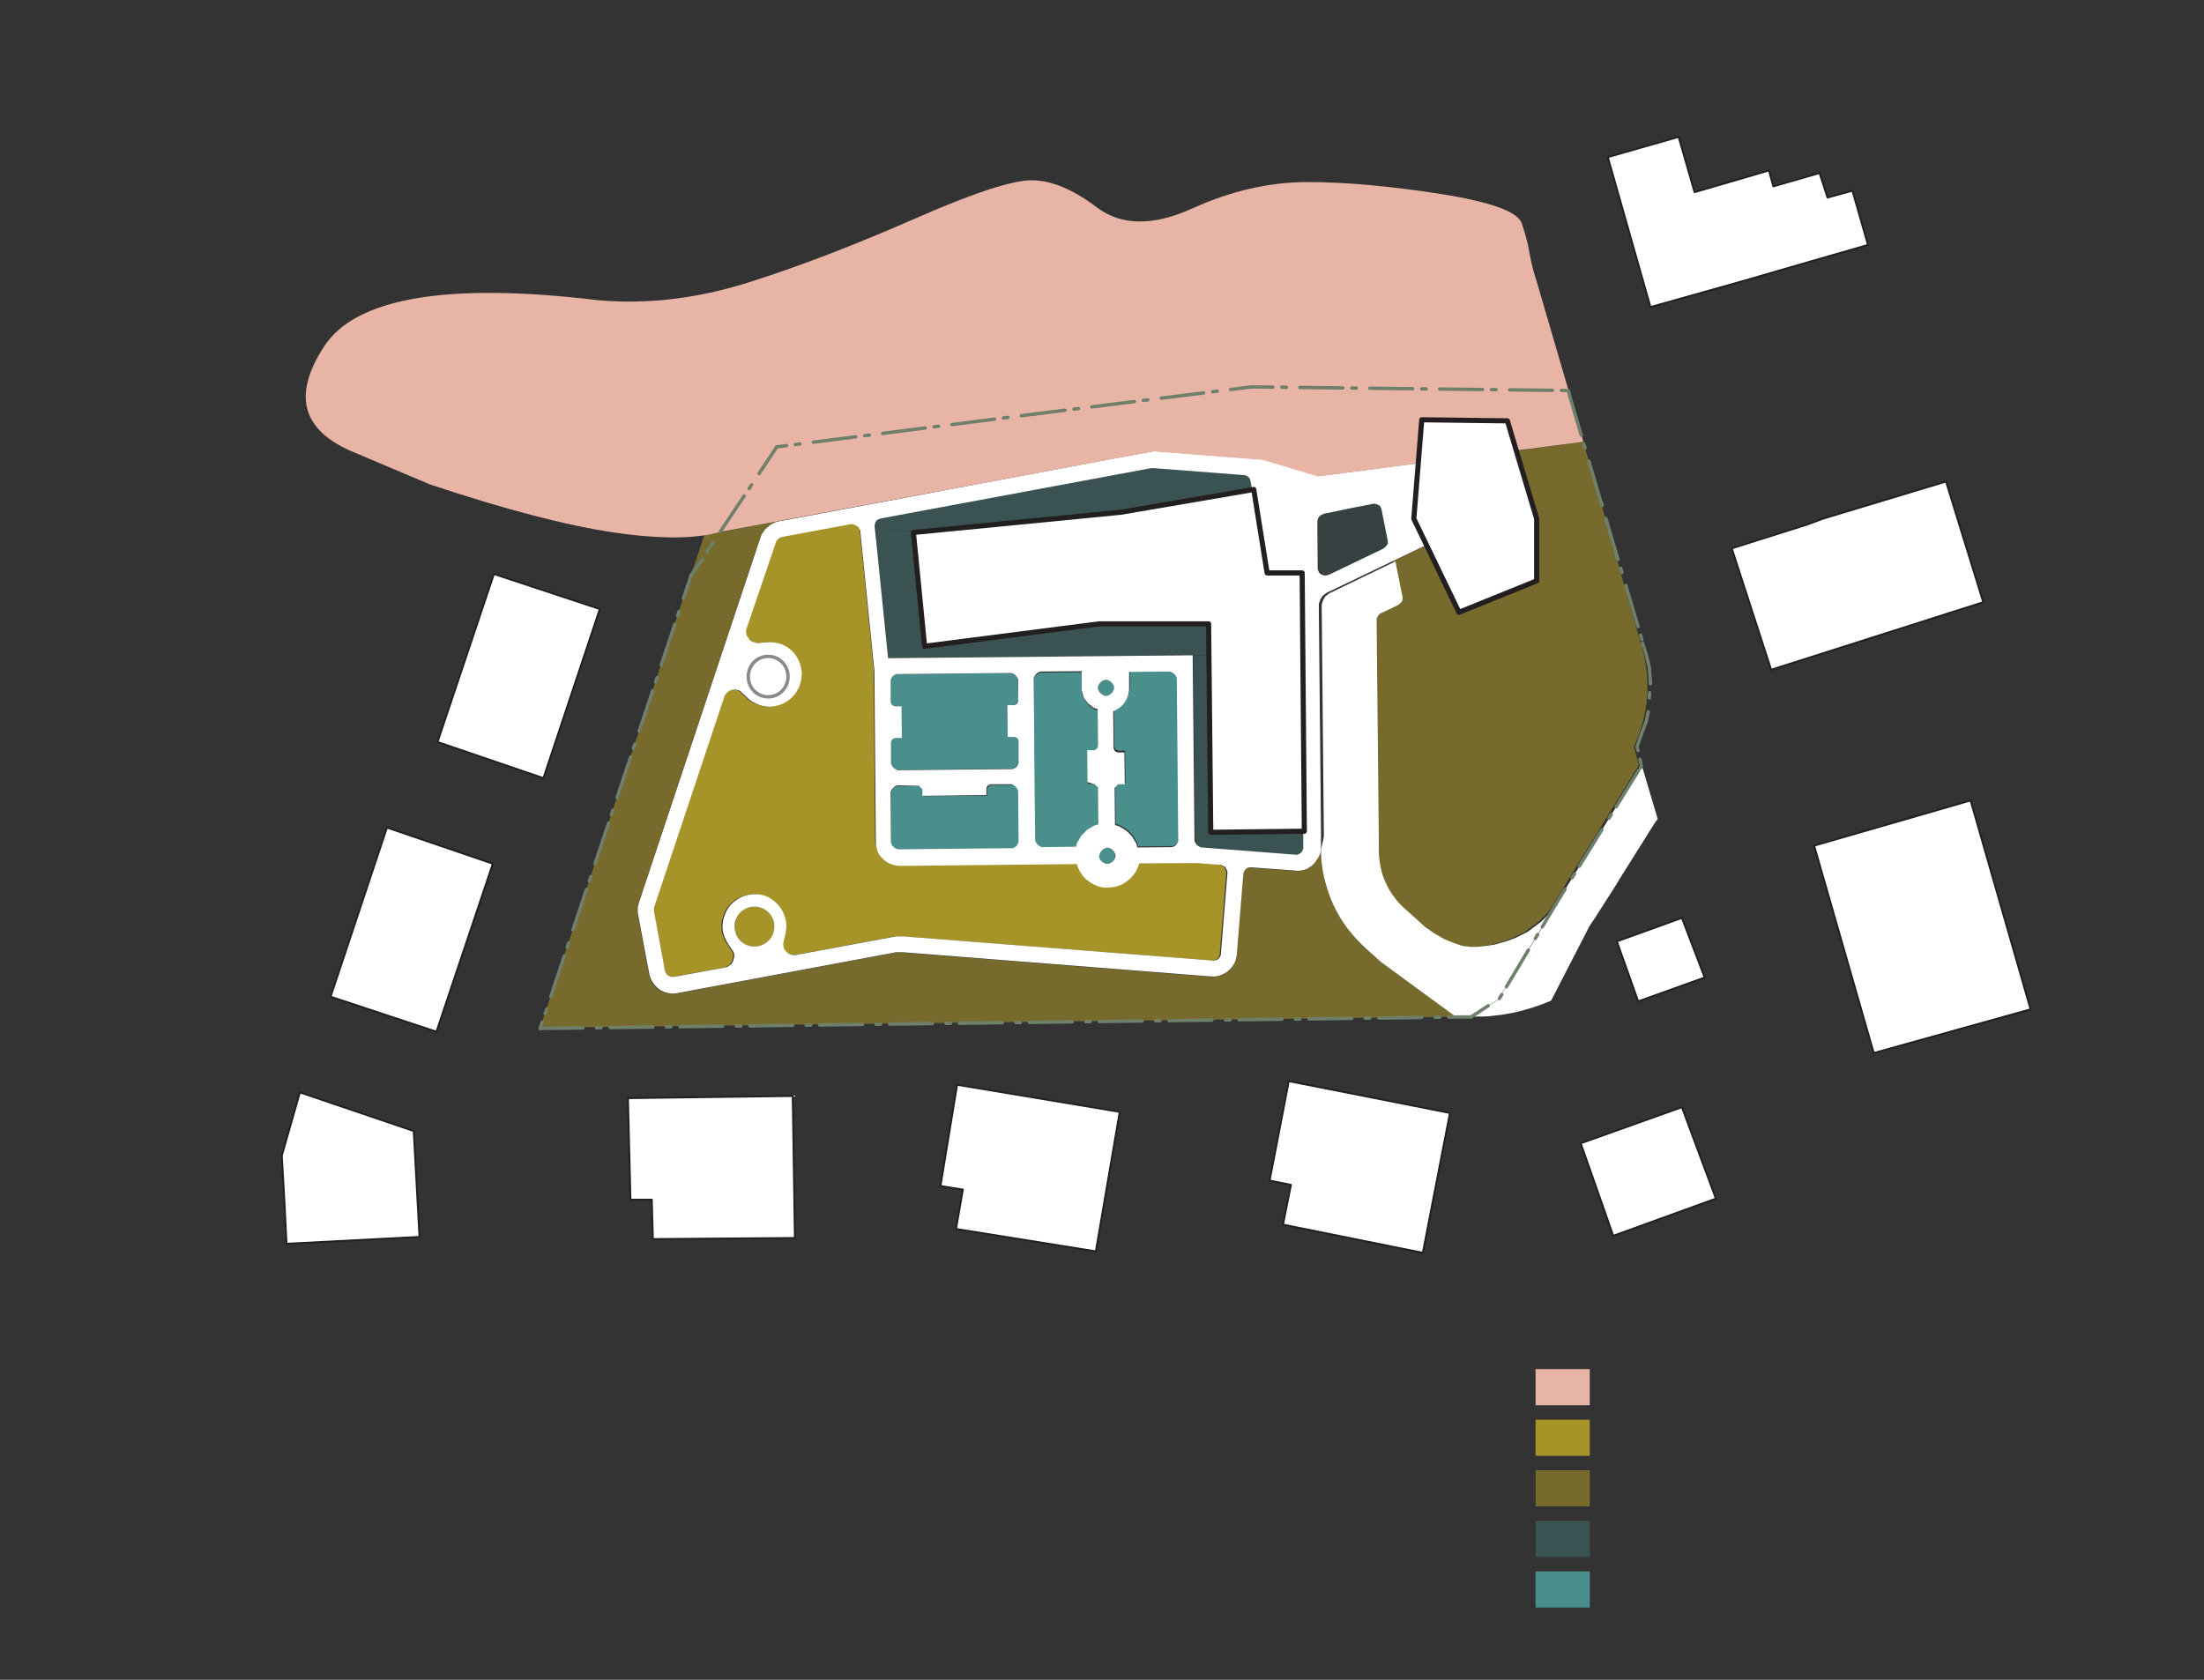 <?xml version="1.0" encoding="utf-8"?>
<!-- Generator: Adobe Illustrator 19.2.0, SVG Export Plug-In . SVG Version: 6.00 Build 0)  -->
<svg version="1.1" id="Layer_2" xmlns="http://www.w3.org/2000/svg" xmlns:xlink="http://www.w3.org/1999/xlink" x="0px" y="0px"
	 viewBox="0 0 610 465" enable-background="new 0 0 610 465" xml:space="preserve">
<rect x="0" y="0" width="610" height="465" fill="#333333" stroke="none"/>
<g>
	<defs>
		<rect id="SVGID_1_" x="52.9" y="20.2" width="540.4" height="343.8"/>
	</defs>
	<clipPath id="SVGID_2_">
		<use xlink:href="#SVGID_1_"  overflow="visible"/>
	</clipPath>
	<path opacity="0.35" clip-path="url(#SVGID_2_)" fill="#F4D524" d="M215.7,144.2l-20.8,4l-45.4,136.3l257.7-3.1l-0.6,0l-0.6,0
		l-0.6,0l-0.6,0l-0.6,0l-0.6-0.1l-0.6-0.1l-0.6-0.1l-20.2-14.8l-3.9-3.5c-2-1.7-3.8-3.6-5.3-5.7c-1.6-2.1-2.9-4.3-4-6.7
		c-1.1-2.4-1.9-4.8-2.5-7.4c-0.6-2.5-0.9-5.1-0.9-7.7l0-3.5l0-1.8l0,4.4l0,0.7l-0.1,0.7l-0.1,0.7L365,237l-0.3,0.6l-0.4,0.6
		l-0.4,0.6l-0.5,0.5l-0.5,0.5l-0.6,0.4l-0.6,0.4l-0.6,0.2l-0.6,0.2l-0.7,0.1l-0.7,0.1l-0.7-0.1l-12.2-0.9l-0.4,0l-0.4,0.1l-0.4,0.1
		l-0.3,0.3l-0.3,0.3l-0.2,0.4l-0.2,0.4l0,0.4l-1.8,22.1c-0.1,0.9-0.3,1.7-0.7,2.5c-0.4,0.8-0.9,1.5-1.6,2c-0.7,0.6-1.4,1-2.3,1.3
		c-0.8,0.3-1.7,0.4-2.6,0.3l-85.2-6.7l-0.3,0l-0.3,0l-0.3,0l-0.3,0l-0.3,0l-0.3,0l-0.3,0l-0.3,0.1l-60,11.2c-0.9,0.2-1.7,0.1-2.6,0
		c-0.9-0.2-1.7-0.5-2.4-1c-0.7-0.5-1.3-1.1-1.8-1.9c-0.5-0.7-0.8-1.5-1-2.4l-3.1-16.4l-0.1-0.4l0-0.4l0-0.4l0-0.4l0-0.4l0.1-0.4
		l0.1-0.4l0.1-0.4l33.7-101.3l0.3-0.8l0.5-0.7l0.5-0.7l0.7-0.6l0.7-0.6l0.8-0.4l0.8-0.4L215.7,144.2z"/>
	<path opacity="0.35" clip-path="url(#SVGID_2_)" fill="#F4D524" d="M438.2,122.3L438.2,122.3l-18.5,2.5l5.5,18.8l0.1,17.3
		l-21.5,8.6l-8.9-18.6l-9.4,4.5l1.9,9.5l0.1,0.4l0,0.4l0,0.4l-0.2,0.3l-0.2,0.3l-0.3,0.3l-0.3,0.3l-0.3,0.2l-4.6,2.2l-0.3,0.1
		l-0.2,0.2l-0.2,0.2l-0.2,0.3l-0.2,0.3l-0.1,0.3l-0.1,0.3l0,0.3l0.6,60.1l0,3.5c0,1.6,0.2,3.1,0.5,4.7c0.3,1.5,0.9,3,1.5,4.5
		c0.7,1.4,1.5,2.8,2.4,4c1,1.3,2,2.4,3.2,3.4l4,3.6l1.2,1.1l1.3,0.9l1.3,0.9l1.4,0.8l1.4,0.8l1.5,0.6l1.5,0.6l1.5,0.5l0.9,0.2
		l0.9,0.1l0.9,0.1l0.9,0l0.9,0l0.9-0.1l0.9-0.1l0.9-0.1l0.7-0.1l0.7-0.1l0.7-0.1l0.7-0.2l0.7-0.2l0.7-0.2l0.7-0.2l0.7-0.2l0.8-0.3
		l0.8-0.3l0.8-0.3l0.8-0.4l0.8-0.4l0.8-0.4l0.8-0.4l0.7-0.5l0.4-0.3l0.4-0.3l0.4-0.3l0.4-0.3l0.4-0.3l0.4-0.3l0.4-0.3l0.4-0.3
		l0.5-0.5l0.5-0.5l0.5-0.5l0.5-0.5l0.5-0.5l0.4-0.6l0.4-0.6l0.4-0.6l0.3-0.5l23.7-38.5l-1.4-5.1c2.1-4.5,3.4-9.3,3.7-14.3
		c0.3-5.1-0.4-10.2-2-15L443,138.9L438.2,122.3z"/>
	<path opacity="0.6" clip-path="url(#SVGID_2_)" fill="#F4D524" d="M337.4,239.4l0.2,0l0.2,0.1l0.2,0.1l0.2,0.1l0.2,0.1l0.2,0.1
		l0.2,0.1l0.1,0.2l0.1,0.2l0.1,0.2l0.1,0.2l0.1,0.2l0.1,0.2l0,0.2l0,0.2l0,0.2l-1.8,22.1l0,0.4l-0.2,0.4l-0.2,0.4l-0.3,0.3l-0.3,0.3
		l-0.4,0.1l-0.4,0.1l-0.4,0l-85.8-6.7l-0.3,0l-0.3,0l-0.3,0l-0.3,0l-0.3,0l-0.3,0l-0.3,0l-0.3,0.1l-26.9,5l-0.4,0.1l-0.4,0l-0.4,0
		l-0.4-0.1l-0.4-0.1l-0.3-0.2l-0.3-0.2l-0.3-0.3l-0.3-0.3l-0.2-0.3l-0.2-0.3l-0.1-0.4l-0.1-0.4l0-0.4l0-0.4l0.1-0.4l0.5-2.2
		c0.2-1,0.3-1.9,0.2-2.9c-0.1-1-0.4-1.9-0.8-2.8c-0.4-0.9-1-1.7-1.6-2.4c-0.7-0.7-1.5-1.3-2.3-1.8c-0.9-0.5-1.8-0.8-2.8-0.9
		c-1-0.1-2-0.1-2.9,0.1c-1,0.2-1.9,0.5-2.7,1c-0.9,0.5-1.6,1.1-2.3,1.8c-0.6,0.7-1.2,1.6-1.5,2.5c-0.4,0.9-0.6,1.9-0.7,2.8
		c-0.1,1,0,2,0.3,2.9c0.3,0.9,0.7,1.8,1.2,2.6l1.3,1.9l0.2,0.3l0.1,0.3l0.1,0.3l0,0.4l0,0.4l-0.1,0.4l-0.1,0.4l-0.1,0.3l-0.1,0.3
		l-0.2,0.3l-0.2,0.3l-0.3,0.2l-0.3,0.2l-0.3,0.2l-0.3,0.2l-0.4,0.1l-14.2,2.6l-0.2,0l-0.2,0l-0.2,0l-0.2,0l-0.2,0l-0.2-0.1l-0.2-0.1
		l-0.2-0.1l-0.2-0.1l-0.2-0.2l-0.2-0.2l-0.1-0.2l-0.1-0.2l-0.1-0.2l-0.1-0.2l0-0.2l-2.9-15.8l-0.1-0.3l0-0.3l0-0.3l0-0.3l0-0.3
		l0.1-0.3l0.1-0.3l0.1-0.3l19.1-57.3l0.1-0.4l0.2-0.3l0.2-0.3l0.3-0.3l0.3-0.3l0.3-0.2l0.3-0.2l0.4-0.1l0.4-0.1l0.4,0l0.4,0l0.4,0.1
		l0.4,0.1l0.3,0.2l0.3,0.2l0.3,0.3l1.6,1.5c0.7,0.7,1.6,1.2,2.5,1.6c0.9,0.4,1.9,0.6,2.8,0.7c1,0.1,2,0,2.9-0.3
		c0.9-0.2,1.8-0.6,2.7-1.2c0.8-0.5,1.5-1.2,2.1-2c0.6-0.8,1.1-1.6,1.4-2.6c0.3-0.9,0.5-1.9,0.5-2.9c0-1-0.2-2-0.5-2.9
		c-0.3-0.9-0.8-1.8-1.4-2.6c-0.6-0.8-1.3-1.4-2.2-2c-0.8-0.5-1.7-0.9-2.7-1.1c-1-0.2-1.9-0.3-2.9-0.2l-2.3,0.2l-0.4,0l-0.4-0.1
		l-0.4-0.1l-0.3-0.1l-0.3-0.1l-0.3-0.2l-0.3-0.2l-0.2-0.3l-0.2-0.3l-0.2-0.3l-0.2-0.3l-0.1-0.4l-0.1-0.4l0-0.4l0-0.4l0.1-0.3
		l8.3-24.8l0.1-0.3l0.2-0.2l0.2-0.2l0.2-0.2l0.2-0.2l0.3-0.1l0.3-0.1l0.3-0.1l18.9-3.5l0.2,0l0.2,0l0.2,0l0.2,0.1l0.2,0.1l0.2,0.1
		l0.2,0.1l0.2,0.1l0.2,0.1l0.2,0.2l0.2,0.2l0.1,0.2l0.1,0.2l0.1,0.2l0.1,0.2l0,0.2l3.9,38.6l0.4,47.5c0,0.9,0.2,1.7,0.5,2.5
		c0.3,0.8,0.8,1.5,1.5,2.1c0.6,0.6,1.4,1.1,2.2,1.4c0.8,0.3,1.7,0.5,2.5,0.5l48.9-0.5c0.3,0.9,0.7,1.8,1.2,2.6s1.2,1.5,2,2.1
		c0.8,0.6,1.6,1,2.6,1.4c0.9,0.3,1.9,0.5,2.9,0.4c1,0,1.9-0.2,2.9-0.5c0.9-0.3,1.8-0.8,2.5-1.4c0.8-0.6,1.4-1.3,2-2.1
		c0.5-0.8,0.9-1.7,1.2-2.7l15.8-0.1L337.4,239.4z"/>
	<polygon opacity="0.35" clip-path="url(#SVGID_2_)" fill="#F4D524" points="346.9,135.4 328.5,138.6 310.1,141.7 252.7,147.3 
		255.8,178.8 304.2,172.6 334.4,172.6 335.1,230.3 361,230 360.3,158.5 350.7,158.5 	"/>
	<polygon opacity="0.35" clip-path="url(#SVGID_2_)" fill="#F4D524" points="263.9,186.3 248.3,186.6 262.4,186.3 	"/>
	<polygon opacity="0.9" clip-path="url(#SVGID_2_)" fill="#4C9A97" points="279.5,186.3 264,186.5 262.5,186.5 248.5,186.6 
		248.3,186.6 248.1,186.7 247.9,186.7 247.7,186.8 247.5,186.9 247.3,187 247.1,187.1 247,187.3 246.8,187.4 246.7,187.6 
		246.6,187.8 246.5,188 246.4,188.2 246.4,188.4 246.3,188.6 246.3,188.8 246.4,194 246.4,194.1 246.4,194.3 246.4,194.4 
		246.5,194.6 246.6,194.7 246.6,194.8 246.7,194.9 246.8,195 246.9,195.1 247,195.2 247.2,195.3 247.3,195.3 247.4,195.4 
		247.6,195.4 247.7,195.5 247.9,195.5 249.3,195.4 249.4,204.3 248,204.3 247.7,204.3 247.4,204.4 247.1,204.5 246.9,204.7 
		246.7,205 246.6,205.2 246.5,205.5 246.5,205.8 246.5,210.9 246.5,211.4 246.7,211.8 246.9,212.2 247.2,212.5 247.5,212.8 
		247.9,213 248.3,213.1 248.8,213.1 279.7,212.8 279.9,212.8 280.2,212.8 280.4,212.8 280.6,212.7 280.8,212.6 280.9,212.5 
		281.1,212.3 281.3,212.2 281.4,212 281.5,211.8 281.7,211.7 281.7,211.5 281.8,211.3 281.9,211 281.9,210.8 281.9,210.6 
		281.9,205.5 281.9,205.2 281.7,204.9 281.6,204.6 281.4,204.4 281.2,204.2 280.9,204.1 280.7,204 280.4,204 278.9,204 278.8,195.2 
		280.3,195.2 280.4,195.2 280.6,195.1 280.7,195.1 280.9,195 281,195 281.1,194.9 281.2,194.8 281.3,194.7 281.4,194.6 281.5,194.5 
		281.6,194.4 281.6,194.2 281.7,194.1 281.7,194 281.8,193.8 281.8,193.7 281.7,188.5 281.7,188.1 281.5,187.7 281.4,187.3 281,187 
		280.7,186.6 280.3,186.5 279.9,186.3 	"/>
	<path opacity="0.9" clip-path="url(#SVGID_2_)" fill="#4C9A97" d="M311.5,216.9l-1.5,0l-0.1,0l-0.1,0l-0.1,0l-0.1,0.1l-0.1,0.1
		l-0.1,0.1l-0.1,0.1l-0.1,0.1l-0.1,0.1l-0.1,0.1l-0.1,0.1l-0.1,0.1l-0.1,0.1l0,0.1l0,0.1l0,0.1l0.1,9.9l1.1,0.3l1,0.6l1,0.6l0.8,0.8
		l0.8,0.8l0.6,1l0.6,1l0.3,1.1l9.1-0.1l0.2,0l0.2,0l0.2,0l0.2-0.1l0.2-0.1l0.2-0.1l0.2-0.1l0.2-0.2l0.2-0.2l0.1-0.2l0.1-0.2l0.1-0.2
		l0.1-0.2l0-0.2l0-0.2l0-0.2l-0.4-44.2l0-0.4l-0.2-0.4l-0.2-0.4l-0.3-0.3l-0.3-0.3l-0.4-0.2l-0.4-0.2l-0.4,0l-11,0.1v4.4
		c0,0.7-0.1,1.4-0.3,2c-0.2,0.7-0.5,1.3-0.9,1.8c-0.4,0.6-0.9,1.1-1.4,1.5c-0.5,0.4-1.1,0.7-1.8,1l0.1,9.9l0,0.3l0.1,0.3l0.1,0.3
		l0.2,0.2l0.2,0.2l0.3,0.1l0.3,0.1l0.3,0l1.5,0L311.5,216.9z"/>
	<polygon opacity="0.9" clip-path="url(#SVGID_2_)" fill="#4C9A97" points="304.2,228.4 304.1,218.5 304.1,218.3 304.1,218.2 
		304,218 304,217.9 303.9,217.8 303.8,217.6 303.8,217.5 303.7,217.4 303.5,217.3 303.4,217.2 303.3,217.2 303.2,217.1 303,217 
		302.9,217 302.8,217 302.6,217 301.1,217 301.1,208.2 302.5,208.2 302.8,208.2 303.1,208 303.4,207.9 303.6,207.7 303.8,207.5 
		303.9,207.2 304,207 304,206.7 303.9,196.7 302.9,196.4 302.1,195.8 301.3,195.2 300.7,194.4 300.1,193.5 299.7,192.6 299.4,191.6 
		299.4,190.6 299.4,186.1 288.3,186.2 287.9,186.2 287.5,186.4 287.1,186.6 286.8,186.9 286.5,187.2 286.3,187.6 286.1,188 
		286.1,188.5 286.5,232.7 286.5,233.1 286.7,233.5 286.9,233.9 287.2,234.2 287.5,234.5 287.9,234.7 288.3,234.9 288.8,234.9 
		297.9,234.8 298.2,233.6 298.8,232.6 299.3,231.6 300.2,230.7 301,229.9 302,229.3 303,228.7 	"/>
	<polygon opacity="0.3" clip-path="url(#SVGID_2_)" fill="#4C9A97" points="347,135.5 328.6,138.6 328.6,138.6 317.4,140.5 
		310.2,141.7 299.4,142.8 252.7,147.5 242.6,148.6 242.3,145.8 242.3,145.4 242.4,145 242.5,144.6 242.7,144.3 243,143.9 
		243.3,143.7 243.7,143.5 244.1,143.4 318.8,129.5 319,129.5 319.1,129.5 319.3,129.5 319.4,129.5 319.5,129.4 319.7,129.5 
		319.8,129.5 320,129.5 344.6,131.4 345,131.4 345.3,131.6 345.6,131.7 345.9,132 346.2,132.2 346.4,132.5 346.5,132.9 346.6,133.2 
		347,135.5 	"/>
	<polygon opacity="0.9" clip-path="url(#SVGID_2_)" fill="#4C9A97" points="255.5,220.4 255.5,219 255.5,218.8 255.5,218.7 
		255.4,218.5 255.4,218.4 255.3,218.3 255.2,218.2 255.1,218 255,217.9 254.9,217.8 254.8,217.8 254.7,217.7 254.6,217.6 
		254.4,217.6 254.3,217.5 254.1,217.5 254,217.5 248.8,217.6 248.4,217.6 248,217.7 247.6,217.9 247.3,218.2 246.9,218.5 
		246.8,218.9 246.6,219.4 246.6,219.8 246.6,219.8 246.7,233.1 246.7,233.5 246.9,233.9 247.1,234.3 247.4,234.6 247.7,234.9 
		248.1,235.1 248.5,235.3 249,235.2 279.9,235 280.1,235 280.4,234.9 280.6,234.9 280.8,234.8 281,234.7 281.2,234.6 281.3,234.4 
		281.5,234.3 281.6,234.1 281.8,234 281.9,233.8 282,233.6 282,233.4 282.1,233.2 282.1,232.9 282.1,232.7 282,219.5 282,219 
		281.8,218.6 281.6,218.2 281.3,217.9 281,217.6 280.6,217.4 280.2,217.3 279.8,217.3 274.6,217.3 274.3,217.3 274.1,217.4 
		273.8,217.5 273.6,217.8 273.4,218 273.3,218.2 273.2,218.5 273.2,218.8 273.2,220.3 	"/>
	<polygon opacity="0.3" clip-path="url(#SVGID_2_)" fill="#4C9A97" points="334.7,181.4 330.3,181.4 330.8,232.5 330.8,232.9 
		330.9,233.3 331.1,233.6 331.4,233.9 331.6,234.3 332,234.4 332.4,234.6 332.8,234.6 358.8,236.8 359,236.8 359.2,236.8 
		359.5,236.7 359.7,236.7 359.9,236.6 360.1,236.5 360.3,236.3 360.4,236.2 360.6,236 360.8,235.8 360.9,235.7 361,235.4 
		361.1,235.2 361.1,235 361.2,234.8 361.2,234.5 361.1,230 335.2,230.3 	"/>
	<polygon opacity="0.3" clip-path="url(#SVGID_2_)" fill="#4C9A97" points="252.7,147.3 255.8,178.8 304.2,172.6 334.4,172.6 
		334.7,181.3 245.8,182.2 242.4,148.6 	"/>
	<path clip-path="url(#SVGID_2_)" fill="#FFFFFF" d="M365.6,235.3L365.6,235.3c0,2.6,0.3,5.2,0.9,7.7c0.6,2.5,1.4,5,2.5,7.4
		c1.1,2.4,2.4,4.6,4,6.7c1.6,2.1,3.4,4,5.3,5.7l3.9,3.5l20.2,14.8l0.6,0.1l0.6,0.1l0.6,0.1l0.6,0l0.6,0l0.6,0l0.6,0l0.6,0l7.4-4.7
		l15.7-25.9l-0.4,0.6l-0.4,0.6l-0.4,0.6l-0.5,0.5l-0.5,0.5l-0.5,0.5l-0.5,0.5l-0.5,0.5l-0.4,0.3l-0.4,0.3l-0.4,0.3l-0.4,0.3
		l-0.4,0.3l-0.4,0.3l-0.4,0.3l-0.4,0.3l-0.7,0.5l-0.8,0.4l-0.8,0.4l-0.8,0.4l-0.8,0.4l-0.8,0.3l-0.8,0.3l-0.8,0.3l-0.7,0.2l-0.7,0.2
		l-0.7,0.2l-0.7,0.2l-0.7,0.2l-0.7,0.1l-0.7,0.1l-0.7,0.1l-0.9,0.1l-0.9,0.1l-0.9,0.1l-0.9,0l-0.9,0l-0.9-0.1l-0.9-0.1l-0.9-0.2
		l-1.5-0.5l-1.5-0.6l-1.5-0.6l-1.4-0.8l-1.4-0.8l-1.3-0.9l-1.3-0.9l-1.2-1.1l-4-3.6c-1.2-1-2.3-2.2-3.2-3.4c-1-1.3-1.8-2.6-2.4-4
		c-0.7-1.4-1.2-2.9-1.5-4.5c-0.3-1.5-0.5-3.1-0.5-4.7l0-3.5l-0.6-60.1l0-0.3l0.1-0.3l0.1-0.3l0.2-0.3l0.2-0.3l0.2-0.2l0.2-0.2
		l0.3-0.1l4.6-2.2l0.3-0.2l0.3-0.3l0.3-0.3l0.2-0.3l0.2-0.3l0-0.4l0-0.4l-0.1-0.4l-1.9-9.5l-17.8,8.6l-0.6,0.3l-0.5,0.4l-0.5,0.4
		l-0.3,0.5l-0.3,0.5l-0.2,0.6l-0.2,0.6l0,0.6l0.6,63.7L365.6,235.3z"/>
	<polygon clip-path="url(#SVGID_2_)" fill="#FFFFFF" points="420.7,279.9 419.1,280.3 417.4,280.6 415.7,280.9 414,281.1 
		412.3,281.3 410.6,281.4 408.9,281.4 407.2,281.4 414.6,276.8 430.4,250.9 430.6,250.4 454.4,211.9 458.8,226.7 458,227.8 
		448.2,243.4 447,245.4 442.2,252.9 441.9,253.4 440.5,255.5 439.9,256.4 429.3,277 426.8,278 424.2,278.9 422.5,279.4 	"/>
	<path opacity="0.6" clip-path="url(#SVGID_2_)" fill="#F4D524" d="M203.3,256.5L203.3,256.5c0,0.7,0.1,1.4,0.4,2.1
		c0.3,0.7,0.7,1.3,1.2,1.8c0.5,0.5,1.1,0.9,1.8,1.2c0.7,0.3,1.4,0.4,2.1,0.4c0.7,0,1.4-0.1,2.1-0.4c0.7-0.3,1.3-0.7,1.8-1.2
		c0.5-0.5,0.9-1.1,1.2-1.8c0.3-0.7,0.4-1.4,0.4-2.1c0-0.7-0.1-1.4-0.4-2.1c-0.3-0.7-0.7-1.3-1.2-1.8c-0.5-0.5-1.1-0.9-1.8-1.2
		c-0.7-0.3-1.4-0.4-2.1-0.4c-0.7,0-1.4,0.1-2.1,0.4c-0.7,0.3-1.3,0.7-1.8,1.2c-0.5,0.5-0.9,1.1-1.2,1.8
		C203.5,255.1,203.3,255.8,203.3,256.5z"/>
	<polygon opacity="0.15" clip-path="url(#SVGID_2_)" fill="#4C9A97" points="384.1,149.2 382.4,141.2 382.3,140.7 382.1,140.4 
		381.8,140 381.5,139.8 381.1,139.5 380.7,139.4 380.3,139.4 379.8,139.5 375.2,140.4 366.5,142.2 366.1,142.2 365.8,142.4 
		365.5,142.6 365.2,142.9 365,143.2 364.9,143.6 364.7,144 364.7,144.3 364.9,156.8 364.9,157.1 364.9,157.4 365,157.6 365.1,157.9 
		365.3,158.1 365.5,158.3 365.7,158.5 365.9,158.7 366.1,158.8 366.4,158.9 366.7,159 366.9,159 367.2,159 367.5,159 367.8,158.9 
		368,158.8 382.9,151.7 383.2,151.5 383.4,151.3 383.7,151 383.9,150.7 384,150.3 384.1,150 384.1,149.6 	"/>
	<path opacity="0.9" clip-path="url(#SVGID_2_)" fill="#4C9A97" d="M308.6,236.9L308.6,236.9c0-1.2-1-2.2-2.2-2.2
		c-1.2,0-2.2,1-2.2,2.2s1,2.2,2.2,2.2C307.6,239.1,308.6,238.1,308.6,236.9"/>
	<path opacity="0.9" clip-path="url(#SVGID_2_)" fill="#4C9A97" d="M308.3,190.4L308.3,190.4c0-1.2-1-2.2-2.2-2.2s-2.2,1-2.2,2.2
		c0,1.2,1,2.2,2.2,2.2S308.3,191.6,308.3,190.4"/>
	<path clip-path="url(#SVGID_2_)" fill="#FFFFFF" d="M304.3,236.9v-0.4l0.2-0.4l0.2-0.4l0.3-0.3l0.3-0.3l0.4-0.2l0.4-0.2h0.4h0.4
		l0.4,0.2l0.4,0.2l0.3,0.3l0.3,0.3l0.2,0.4l0.2,0.4v0.4v0.4l-0.2,0.4l-0.2,0.4l-0.3,0.3l-0.3,0.3l-0.4,0.2l-0.4,0.2h-0.4H306
		l-0.4-0.2l-0.4-0.2l-0.3-0.3l-0.3-0.3l-0.2-0.4l-0.2-0.4V236.9z M302.6,217l0.1,0l0.1,0l0.1,0l0.1,0.1l0.1,0.1l0.1,0.1l0.1,0.1
		l0.1,0.1l0.1,0.1l0.1,0.1l0.1,0.1l0.1,0.1l0.1,0.1l0,0.1l0,0.1l0,0.1l0.1,9.9l-1.1,0.3l-1,0.6l-1,0.6l-0.8,0.8l-0.8,0.8l-0.6,1
		l-0.6,1l-0.3,1.1l-9.1,0.1l-0.4,0l-0.4-0.2l-0.4-0.2l-0.3-0.3l-0.3-0.3l-0.2-0.4l-0.2-0.4l0-0.4l-0.4-44.2l0-0.4l0.2-0.4l0.2-0.4
		l0.3-0.3l0.3-0.3l0.4-0.2l0.4-0.2l0.4,0l11.1-0.1l0,4.4l0,1l0.3,1l0.3,1l0.6,0.8l0.6,0.8l0.8,0.6l0.8,0.6l1,0.3l0.1,9.9l0,0.3
		l-0.1,0.3l-0.1,0.3l-0.2,0.2l-0.2,0.2l-0.3,0.1l-0.3,0.1l-0.3,0l-1.5,0l0.1,8.8L302.6,217 M203.3,256.5L203.3,256.5
		c0-0.7,0.1-1.4,0.4-2.1c0.3-0.7,0.7-1.3,1.2-1.8c0.5-0.5,1.1-0.9,1.8-1.2c0.7-0.3,1.4-0.4,2.1-0.4c0.7,0,1.4,0.1,2.1,0.4
		c0.7,0.3,1.3,0.7,1.8,1.2c0.5,0.5,0.9,1.1,1.2,1.8c0.3,0.7,0.4,1.4,0.4,2.1c0,0.7-0.1,1.4-0.4,2.1v0c-0.3,0.7-0.7,1.3-1.2,1.8
		c-0.5,0.5-1.1,0.9-1.8,1.2c-0.7,0.3-1.4,0.4-2.1,0.4c-0.7,0-1.4-0.1-2.1-0.4c-0.7-0.3-1.3-0.7-1.8-1.2c-0.5-0.5-0.9-1.1-1.2-1.8v0
		C203.5,257.9,203.3,257.2,203.3,256.5 M332.8,234.6l-0.4,0l-0.4-0.2l-0.4-0.2l-0.3-0.3l-0.3-0.3l-0.2-0.4l-0.2-0.4l0-0.4l-0.5-51
		l-84.3,0.8l-3.7-36.4l0-0.4l0.1-0.4l0.1-0.4l0.2-0.3l0.2-0.3l0.4-0.2l0.4-0.2l0.4-0.1l74.7-13.9l0.1,0l0.1,0l0.1,0l0.1,0l0.1,0
		l0.1,0l0.1,0l0.1,0l24.6,1.9l0.4,0l0.3,0.1l0.3,0.1l0.3,0.2l0.3,0.2l0.2,0.3l0.2,0.3l0.1,0.4l0.4,2.3l3.9,23.1l9.6-0.1l0.7,71.5
		l0,4.5l0,0.2l0,0.2l0,0.2l-0.1,0.2l-0.1,0.2l-0.1,0.2l-0.1,0.2l-0.2,0.2l-0.2,0.2l-0.2,0.1l-0.2,0.1l-0.2,0.1l-0.2,0.1l-0.2,0
		l-0.2,0l-0.2,0L332.8,234.6 M214.8,150l0.1-0.3l0.2-0.2l0.2-0.2l0.2-0.2l0.2-0.2l0.3-0.1l0.3-0.1l0.3-0.1l18.9-3.5l0.2,0l0.2,0
		l0.2,0l0.2,0.1l0.2,0.1l0.2,0.1l0.2,0.1l0.2,0.1l0.2,0.1l0.2,0.2l0.2,0.2l0.1,0.2l0.1,0.2l0.1,0.2l0.1,0.2l0,0.2l3.9,38.6l0.4,47.5
		c0,0.9,0.2,1.7,0.5,2.5c0.3,0.8,0.8,1.5,1.5,2.1c0.6,0.6,1.4,1.1,2.2,1.4c0.8,0.3,1.7,0.5,2.5,0.5l48.9-0.5
		c0.3,0.9,0.7,1.8,1.2,2.6s1.2,1.5,2,2.1c0.8,0.6,1.6,1,2.6,1.4c0.9,0.3,1.9,0.5,2.9,0.4c1,0,1.9-0.2,2.9-0.5
		c0.9-0.3,1.8-0.8,2.5-1.4c0.8-0.6,1.4-1.3,2-2.1c0.5-0.8,0.9-1.7,1.2-2.7l15.8-0.1l6.6,0.5l0.2,0l0.2,0.1l0.2,0.1l0.2,0.1l0.2,0.1
		l0.2,0.1l0.2,0.1l0.1,0.2l0.1,0.2l0.1,0.2l0.1,0.2l0.1,0.2l0.1,0.2l0,0.2l0,0.2l0,0.2l-1.8,22.1l0,0.4l-0.2,0.4l-0.2,0.4l-0.3,0.3
		l-0.3,0.3l-0.4,0.1l-0.4,0.1l-0.4,0l-85.8-6.7l-0.3,0l-0.3,0l-0.3,0l-0.3,0l-0.3,0l-0.3,0l-0.3,0l-0.3,0.1l-26.9,5l-0.4,0.1l-0.4,0
		l-0.4,0l-0.4-0.1l-0.4-0.1l-0.3-0.2l-0.3-0.2l-0.3-0.3l-0.3-0.3l-0.2-0.3l-0.2-0.3l-0.1-0.4l-0.1-0.4l0-0.4l0-0.4l0.1-0.4l0.5-2.2
		c0.2-1,0.3-1.9,0.2-2.9c-0.1-1-0.4-1.9-0.8-2.8c-0.4-0.9-1-1.7-1.6-2.4c-0.7-0.7-1.5-1.3-2.3-1.8c-0.9-0.5-1.8-0.8-2.8-0.9
		c-1-0.1-2-0.1-2.9,0.1c-1,0.2-1.9,0.5-2.7,1c-0.9,0.5-1.6,1.1-2.3,1.8c-0.6,0.7-1.2,1.6-1.5,2.5c-0.4,0.9-0.6,1.9-0.7,2.8
		c-0.1,1,0,2,0.3,2.9c0.3,0.9,0.7,1.8,1.2,2.6l1.3,1.9l0.2,0.3l0.1,0.3l0.1,0.3l0,0.4l0,0.4l-0.1,0.4l-0.1,0.4l-0.1,0.3l-0.1,0.3
		l-0.2,0.3l-0.2,0.3l-0.3,0.2l-0.3,0.2l-0.3,0.2l-0.3,0.2l-0.4,0.1l-14.2,2.6l-0.2,0l-0.2,0l-0.2,0l-0.2,0l-0.2,0l-0.2-0.1l-0.2-0.1
		l-0.2-0.1l-0.2-0.1l-0.2-0.2l-0.2-0.2l-0.1-0.2l-0.1-0.2l-0.1-0.2l-0.1-0.2l0-0.2l-2.9-15.8l-0.1-0.3l0-0.3l0-0.3l0-0.3l0-0.3
		l0.1-0.3l0.1-0.3l0.1-0.3l19.1-57.3l0.1-0.4l0.2-0.3l0.2-0.3l0.3-0.3l0.3-0.3l0.3-0.2l0.3-0.2l0.4-0.1l0.4-0.1l0.4,0l0.4,0l0.4,0.1
		l0.4,0.1l0.3,0.2l0.3,0.2l0.3,0.3l1.6,1.5c0.7,0.7,1.6,1.2,2.5,1.6c0.9,0.4,1.9,0.6,2.8,0.7c1,0.1,2,0,2.9-0.3
		c0.9-0.2,1.8-0.6,2.7-1.2c0.8-0.5,1.5-1.2,2.1-2c0.6-0.8,1.1-1.6,1.4-2.6c0.3-0.9,0.5-1.9,0.5-2.9c0-1-0.2-2-0.5-2.9
		c-0.3-0.9-0.8-1.8-1.4-2.6c-0.6-0.8-1.3-1.4-2.2-2c-0.8-0.5-1.7-0.9-2.7-1.1c-1-0.2-1.9-0.3-2.9-0.2l-2.3,0.2l-0.4,0l-0.4-0.1
		l-0.4-0.1l-0.3-0.1l-0.3-0.1l-0.3-0.2l-0.3-0.2l-0.2-0.3l-0.2-0.3l-0.2-0.3l-0.2-0.3l-0.1-0.4l-0.1-0.4l0-0.4l0-0.4l0.1-0.3
		L214.8,150 M366.5,142.2l8.7-1.8l4.7-0.9l0.4-0.1l0.4,0.1l0.4,0.1l0.4,0.2l0.4,0.2l0.2,0.4l0.2,0.4l0.1,0.4l1.6,8.1l0.1,0.4l0,0.4
		l0,0.4l-0.2,0.3l-0.2,0.3l-0.3,0.3l-0.3,0.3l-0.3,0.2l-14.8,7.1l-0.3,0.1l-0.3,0.1l-0.3,0.1l-0.3,0l-0.3,0l-0.3-0.1l-0.3-0.1
		l-0.2-0.1l-0.2-0.1l-0.2-0.2l-0.2-0.2l-0.1-0.2l-0.1-0.2l-0.1-0.3l-0.1-0.3l0-0.3l-0.1-12.5l0-0.4l0.1-0.4l0.1-0.4l0.2-0.3l0.2-0.3
		l0.3-0.2l0.3-0.2L366.5,142.2 M281.8,193.7l0,0.3l-0.1,0.3l-0.1,0.3l-0.2,0.2l-0.2,0.2l-0.3,0.1l-0.3,0.1l-0.3,0l-1.5,0l0.1,8.8
		l1.5,0l0.3,0l0.3,0.1l0.3,0.1l0.2,0.2l0.2,0.2l0.1,0.3l0.1,0.3l0,0.3l0,5.2l0,0.2l0,0.2l0,0.2l-0.1,0.2l-0.1,0.2l-0.1,0.2l-0.1,0.2
		l-0.2,0.2l-0.2,0.2l-0.2,0.1l-0.2,0.1l-0.2,0.1l-0.2,0.1l-0.2,0l-0.2,0l-0.2,0l-30.9,0.3l-0.4,0l-0.4-0.2l-0.4-0.2l-0.3-0.3
		l-0.3-0.3l-0.2-0.4l-0.2-0.4l0-0.4l0-5.2l0-0.3l0.1-0.3l0.1-0.3l0.2-0.2l0.2-0.2l0.3-0.1l0.3-0.1l0.3,0l1.5,0l-0.1-8.8l-1.5,0
		l-0.3,0l-0.3-0.1l-0.3-0.1l-0.2-0.2l-0.2-0.2l-0.1-0.3l-0.1-0.3l0-0.3l0-5.2l0-0.2l0-0.2l0-0.2l0.1-0.2l0.1-0.2l0.1-0.2l0.1-0.2
		l0.2-0.2l0.2-0.2l0.2-0.1l0.2-0.1l0.2-0.1l0.2-0.1l0.2,0l0.2,0l0.2,0l30.9-0.3l0.4,0l0.4,0.2l0.4,0.2l0.3,0.3l0.3,0.3l0.2,0.4
		l0.2,0.4l0,0.4L281.8,193.7 M308.5,218.4l0-0.1l0-0.1l0-0.1l0.1-0.1l0.1-0.1l0.1-0.1l0.1-0.1l0.1-0.1l0.1-0.1l0.1-0.1l0.1-0.1
		l0.1-0.1l0.1-0.1l0.1,0l0.1,0l0.1,0l1.5,0l-0.1-8.8l-1.5,0l-0.3,0l-0.3-0.1l-0.3-0.1l-0.2-0.2l-0.2-0.2l-0.1-0.3l-0.1-0.3l0-0.3
		l-0.1-9.9c0.6-0.2,1.2-0.6,1.8-1c0.5-0.4,1-0.9,1.4-1.5c0.4-0.6,0.7-1.2,0.9-1.8c0.2-0.7,0.3-1.3,0.3-2V186l11-0.1l0.4,0l0.4,0.2
		l0.4,0.2l0.3,0.3l0.3,0.3l0.2,0.4l0.2,0.4l0,0.4l0.4,44.2l0,0.2l0,0.2l0,0.2l-0.1,0.2l-0.1,0.2l-0.1,0.2l-0.1,0.2l-0.2,0.2
		l-0.2,0.2l-0.2,0.1l-0.2,0.1l-0.2,0.1l-0.2,0.1l-0.2,0l-0.2,0l-0.2,0l-9.1,0.1l-0.3-1.1l-0.6-1l-0.6-1l-0.8-0.8l-0.8-0.8l-1-0.6
		l-1-0.6l-1.1-0.3L308.5,218.4 M254,217.5l0.1,0l0.1,0l0.1,0l0.1,0.1l0.1,0.1l0.1,0.1l0.1,0.1l0.1,0.1l0.1,0.1l0.1,0.1l0.1,0.1
		l0.1,0.1l0.1,0.1l0,0.1l0,0.1l0,0.1l0,1.5l17.7-0.2l0-1.5l0-0.3l0.1-0.3l0.1-0.3l0.2-0.2l0.2-0.2l0.3-0.1l0.3-0.1l0.3,0l5.1,0
		l0.4,0l0.4,0.2l0.4,0.2l0.3,0.3l0.3,0.3l0.2,0.4l0.2,0.4l0,0.4l0.1,13.3l0,0.2l0,0.2l0,0.2l-0.1,0.2l-0.1,0.2l-0.1,0.2l-0.1,0.2
		l-0.2,0.2l-0.2,0.2l-0.2,0.1l-0.2,0.1l-0.2,0.1l-0.2,0.1l-0.2,0l-0.2,0l-0.2,0l-30.9,0.3l-0.4,0l-0.4-0.2l-0.4-0.2l-0.3-0.3
		l-0.3-0.3l-0.2-0.4l-0.2-0.4l0-0.4l-0.1-13.3v0l0-0.4l0.2-0.4l0.2-0.4l0.3-0.3l0.3-0.3l0.4-0.2l0.4-0.2l0.4,0L254,217.5
		 M303.9,190.5V190l0.2-0.4l0.2-0.4l0.3-0.3l0.3-0.3l0.4-0.2l0.4-0.2h0.4h0.4l0.4,0.2l0.4,0.2l0.3,0.3l0.3,0.3l0.2,0.4l0.2,0.4v0.4
		v0.4l-0.2,0.4l-0.2,0.4l-0.3,0.3l-0.3,0.3l-0.4,0.2l-0.4,0.2h-0.4h-0.4l-0.4-0.2l-0.4-0.2l-0.3-0.3l-0.3-0.3l-0.2-0.4l-0.2-0.4
		V190.5 M263.6,135.3l-11.6,2.2l-36.3,6.8l-0.9,0.2l-0.8,0.4l-0.8,0.4l-0.7,0.6l-0.7,0.6l-0.5,0.7l-0.5,0.7l-0.3,0.8l-33.7,101.3
		l-0.1,0.4l-0.1,0.4l-0.1,0.4l0,0.4l0,0.4l0,0.4l0,0.4l0.1,0.4l3.1,16.4c0.2,0.9,0.5,1.7,1,2.4c0.5,0.7,1.1,1.4,1.8,1.9
		c0.7,0.5,1.5,0.8,2.4,1c0.9,0.2,1.7,0.2,2.6,0l60-11.2l0.3-0.1l0.3,0l0.3,0l0.3,0l0.3,0l0.3,0l0.3,0l0.3,0l85.2,6.7
		c0.9,0.1,1.7,0,2.6-0.3c0.8-0.3,1.6-0.7,2.3-1.3c0.7-0.6,1.2-1.3,1.6-2c0.4-0.8,0.6-1.6,0.7-2.5l1.8-22.1l0-0.4l0.2-0.4l0.2-0.4
		l0.3-0.3l0.3-0.3l0.4-0.1l0.4-0.1l0.4,0l12.2,0.9l0.7,0.1l0.7-0.1l0.7-0.1l0.6-0.2l0.6-0.2l0.6-0.4l0.6-0.4l0.5-0.5l0.5-0.5
		l0.4-0.6l0.4-0.6l0.3-0.6l0.3-0.6l0.1-0.7l0.1-0.7l0-0.7l0-4.4l-0.6-62l0-0.6l0.2-0.6l0.2-0.6l0.3-0.5l0.3-0.5l0.5-0.4l0.5-0.4
		l0.6-0.3l27.3-13.1l-3.4-7.2l1.2-15.4l-27.7,3.6l-15.3-4.6l-29.7-2.3l-0.1,0l-0.1,0l-0.1,0l-0.1,0l-0.1,0l-0.1,0l-0.1,0l-0.1,0
		l-13,2.4l-11.6,2.2L263.6,135.3"/>
	<path clip-path="url(#SVGID_2_)" fill="#FFFFFF" d="M218.1,187.3L218.1,187.3c0-3.1-2.4-5.6-5.5-5.6c-3,0-5.5,2.5-5.5,5.6
		c0,3.1,2.4,5.6,5.5,5.6C215.7,192.9,218.1,190.4,218.1,187.3"/>
	
		<path clip-path="url(#SVGID_2_)" fill="none" stroke="#898989" stroke-width="0.936" stroke-linejoin="round" stroke-miterlimit="10" d="
		M218.1,187.3L218.1,187.3c0-3.1-2.4-5.6-5.5-5.6s-5.5,2.5-5.5,5.6c0,3.1,2.4,5.6,5.5,5.6S218.1,190.4,218.1,187.3"/>
	<polygon clip-path="url(#SVGID_2_)" fill="#FFFFFF" points="504.5,143.6 500.1,145.1 479.2,151.7 490.1,185.4 548.8,166.6 
		538.5,133.3 	"/>
	
		<polygon clip-path="url(#SVGID_2_)" fill="none" stroke="#231F20" stroke-width="0.51" stroke-linejoin="round" stroke-miterlimit="10" points="
		504.5,143.6 500.2,145.2 479.3,151.8 490.2,185.4 548.9,166.7 538.6,133.3 	"/>
	<polygon clip-path="url(#SVGID_2_)" fill="#FFFFFF" points="91.4,275.8 107,229 136.3,239 120.7,285.5 	"/>
	
		<polygon clip-path="url(#SVGID_2_)" fill="none" stroke="#231F20" stroke-width="0.51" stroke-linejoin="round" stroke-miterlimit="10" points="
		91.5,275.9 107.1,229.1 136.4,239.1 120.8,285.6 	"/>
	<polygon clip-path="url(#SVGID_2_)" fill="#FFFFFF" points="121,205.3 136.6,158.8 166,168.5 150.4,215.3 	"/>
	
		<polygon clip-path="url(#SVGID_2_)" fill="none" stroke="#231F20" stroke-width="0.51" stroke-linejoin="round" stroke-miterlimit="10" points="
		121.1,205.4 136.7,158.9 166,168.6 150.4,215.4 	"/>
	<polygon clip-path="url(#SVGID_2_)" fill="#FFFFFF" points="78.6,332 79.2,344.2 116,342.3 114.5,313 83,302.4 78,319.8 	"/>
	
		<polygon clip-path="url(#SVGID_2_)" fill="none" stroke="#231F20" stroke-width="0.51" stroke-linejoin="round" stroke-miterlimit="10" points="
		78.7,332.1 79.3,344.3 116.1,342.4 114.5,313.1 83,302.4 78,319.9 	"/>
	<polygon clip-path="url(#SVGID_2_)" fill="#FFFFFF" points="173.8,303.9 174.4,332 180.3,332 180.6,342.9 219.9,342.6 219.3,303.3 
			"/>
	
		<polygon clip-path="url(#SVGID_2_)" fill="none" stroke="#231F20" stroke-width="0.51" stroke-linejoin="round" stroke-miterlimit="10" points="
		173.8,304 174.5,332.1 180.4,332.1 180.7,343 220,342.7 219.4,303.4 	"/>
	<polygon clip-path="url(#SVGID_2_)" fill="#FFFFFF" points="264.9,300.2 260.2,328.3 266.4,329.2 264.5,340.1 303.2,346.4 
		309.8,307.7 	"/>
	
		<polygon clip-path="url(#SVGID_2_)" fill="none" stroke="#231F20" stroke-width="0.51" stroke-linejoin="round" stroke-miterlimit="10" points="
		264.9,300.3 260.3,328.3 266.5,329.3 264.6,340.2 303.3,346.4 309.9,307.8 	"/>
	<polygon clip-path="url(#SVGID_2_)" fill="#FFFFFF" points="356.6,299.2 351.3,326.7 357.2,328 355,338.9 393.7,346.7 401.2,308 	
		"/>
	
		<polygon clip-path="url(#SVGID_2_)" fill="none" stroke="#231F20" stroke-width="0.51" stroke-linejoin="round" stroke-miterlimit="10" points="
		356.7,299.3 351.4,326.8 357.3,328 355.1,339 393.8,346.8 401.3,308.1 	"/>
	<polygon clip-path="url(#SVGID_2_)" fill="#FFFFFF" points="471.7,270.5 465.5,254 447.4,260.6 453.3,277.1 	"/>
	
		<polygon clip-path="url(#SVGID_2_)" fill="none" stroke="#231F20" stroke-width="0.51" stroke-linejoin="round" stroke-miterlimit="10" points="
		471.8,270.6 465.5,254.1 447.5,260.6 453.4,277.2 	"/>
	<polygon clip-path="url(#SVGID_2_)" fill="#FFFFFF" points="437.4,316.4 465.5,306.4 474.8,331.7 446.4,342 	"/>
	
		<polygon clip-path="url(#SVGID_2_)" fill="none" stroke="#231F20" stroke-width="0.51" stroke-linejoin="round" stroke-miterlimit="10" points="
		437.5,316.5 465.5,306.5 474.9,331.8 446.5,342.1 	"/>
	<polygon clip-path="url(#SVGID_2_)" fill="#FFFFFF" points="502,234 545.3,221.6 561.9,279.3 518.5,291.4 	"/>
	
		<polygon clip-path="url(#SVGID_2_)" fill="none" stroke="#231F20" stroke-width="0.51" stroke-linejoin="round" stroke-miterlimit="10" points="
		502.1,234.1 545.4,221.6 562,279.4 518.6,291.5 	"/>
	<polygon clip-path="url(#SVGID_2_)" fill="#FFFFFF" points="252.7,147.3 255.8,178.8 304.2,172.6 334.4,172.6 335.1,230.3 361,230 
		360.3,158.5 350.7,158.5 346.9,135.4 310.1,141.7 	"/>
	<polygon clip-path="url(#SVGID_2_)" fill="#FFFFFF" points="393.4,116.1 417.1,116.4 425.2,143.6 425.2,160.7 403.7,169.5 
		391.2,143.6 	"/>
	<polygon clip-path="url(#SVGID_2_)" fill="#FFFFFF" points="482.3,77.7 482.3,77.7 501.7,72.1 517,67.7 512.6,52.8 505.7,54.6 
		503.5,47.8 490.7,51.5 489.5,47.2 468.9,53.1 464.5,37.8 444.9,43.4 456.7,84.9 	"/>
	
		<polygon clip-path="url(#SVGID_2_)" fill="none" stroke="#231F20" stroke-width="0.51" stroke-linejoin="round" stroke-miterlimit="10" points="
		482.4,77.8 482.4,77.8 501.7,72.2 517,67.8 512.7,52.8 505.8,54.7 503.6,47.9 490.8,51.6 489.6,47.2 469,53.2 464.6,37.9 445,43.5 
		456.8,85 	"/>
	<path clip-path="url(#SVGID_2_)" fill="#E7B4A6" d="M421.2,61.9c1.1,3.3,1.8,6,2.1,8.1c0.4,2.1,0.9,4.5,1.8,7.2l9,30.8l4.1,14.2
		l0,0.1l-18.5,2.4l-2.4-8.3l-23.8-0.3l-0.8,10.1l-0.2,2.1l-27.7,3.6l-15.3-4.6l-29.7-2.3l-0.1,0l-0.1,0l-0.1,0l-0.1,0l-0.1,0l-0.1,0
		l-0.1,0l-0.1,0l-119.4,22.2c-6.8,2-16.8,2.1-29.7,0.2c-13-1.9-29.9-6.3-50.9-13.3c0,0-7.1-3-21.3-9c-14.2-6-16.8-15.7-8-29.2
		c8.8-13.5,34.1-17.8,75.8-12.8c13.5,1.2,27.2-0.4,41.3-4.8c14-4.4,29.3-10.3,45.8-17.5c16.5-7.3,27.5-10.9,32.9-10.9
		c5.4,0,11.5,2.5,18.2,7.6c6.7,5,15.5,5.1,26.3,0.2c10.8-4.9,21.4-7.3,31.9-7.3c10.5,0,22.8,1.1,36.9,3.3
		C412.6,55.9,420.2,58.6,421.2,61.9z"/>
	
		<line clip-path="url(#SVGID_2_)" fill="none" stroke="#6E7F6B" stroke-width="0.936" stroke-linecap="round" stroke-linejoin="round" stroke-miterlimit="10" stroke-dasharray="11.856,3.744,1.248,2.496" x1="149.5" y1="284.7" x2="407.2" y2="281.5"/>
	
		<line clip-path="url(#SVGID_2_)" fill="none" stroke="#6E7F6B" stroke-width="0.936" stroke-linecap="round" stroke-linejoin="round" stroke-miterlimit="10" x1="407.2" y1="281.5" x2="411.9" y2="278.4"/>
	
		<line clip-path="url(#SVGID_2_)" fill="none" stroke="#6E7F6B" stroke-width="0.936" stroke-linecap="round" stroke-linejoin="round" stroke-miterlimit="10" stroke-dasharray="11.856,3.744,1.248,2.496" stroke-dashoffset="15" x1="414.7" y1="276.9" x2="430.6" y2="250.3"/>
	
		<line clip-path="url(#SVGID_2_)" fill="none" stroke="#6E7F6B" stroke-width="0.936" stroke-linecap="round" stroke-linejoin="round" stroke-miterlimit="10" stroke-dasharray="11.856,3.744,1.248,2.496" stroke-dashoffset="7" x1="430.6" y1="250.3" x2="454.3" y2="212"/>
	
		<line clip-path="url(#SVGID_2_)" fill="none" stroke="#6E7F6B" stroke-width="0.936" stroke-linecap="round" stroke-linejoin="round" stroke-miterlimit="10" x1="454" y1="212.6" x2="454.3" y2="212"/>
	
		<line clip-path="url(#SVGID_2_)" fill="none" stroke="#6E7F6B" stroke-width="0.936" stroke-linecap="round" stroke-linejoin="round" stroke-miterlimit="10" stroke-dasharray="11.856,3.744,1.248,2.496" stroke-dashoffset="15" x1="454.3" y1="212" x2="453.1" y2="206.7"/>
	
		<line clip-path="url(#SVGID_2_)" fill="none" stroke="#6E7F6B" stroke-width="0.936" stroke-linecap="round" stroke-linejoin="round" stroke-miterlimit="10" x1="453.1" y1="206.7" x2="454.3" y2="203.2"/>
	
		<line clip-path="url(#SVGID_2_)" fill="none" stroke="#6E7F6B" stroke-width="0.936" stroke-linecap="round" stroke-linejoin="round" stroke-miterlimit="10" x1="454.3" y1="203.2" x2="455.6" y2="199.8"/>
	
		<line clip-path="url(#SVGID_2_)" fill="none" stroke="#6E7F6B" stroke-width="0.936" stroke-linecap="round" stroke-linejoin="round" stroke-miterlimit="10" x1="455.6" y1="199.8" x2="456.2" y2="197"/>
	
		<line clip-path="url(#SVGID_2_)" fill="none" stroke="#6E7F6B" stroke-width="0.936" stroke-linecap="round" stroke-linejoin="round" stroke-miterlimit="10" x1="456.5" y1="193.2" x2="456.5" y2="192.6"/>
	
		<line clip-path="url(#SVGID_2_)" fill="none" stroke="#6E7F6B" stroke-width="0.936" stroke-linecap="round" stroke-linejoin="round" stroke-miterlimit="10" stroke-dasharray="11.856,3.744,1.248,2.496" stroke-dashoffset="16" x1="456.5" y1="192.6" x2="456.8" y2="188.9"/>
	
		<line clip-path="url(#SVGID_2_)" fill="none" stroke="#6E7F6B" stroke-width="0.936" stroke-linecap="round" stroke-linejoin="round" stroke-miterlimit="10" x1="456.8" y1="188.9" x2="456.5" y2="184.8"/>
	
		<line clip-path="url(#SVGID_2_)" fill="none" stroke="#6E7F6B" stroke-width="0.936" stroke-linecap="round" stroke-linejoin="round" stroke-miterlimit="10" x1="456.5" y1="184.8" x2="455.6" y2="181.1"/>
	
		<line clip-path="url(#SVGID_2_)" fill="none" stroke="#6E7F6B" stroke-width="0.936" stroke-linecap="round" stroke-linejoin="round" stroke-miterlimit="10" x1="455.6" y1="181.1" x2="454.6" y2="178"/>
	
		<line clip-path="url(#SVGID_2_)" fill="none" stroke="#6E7F6B" stroke-width="0.936" stroke-linecap="round" stroke-linejoin="round" stroke-miterlimit="10" stroke-dasharray="11.856,3.744,1.248,2.496" stroke-dashoffset="15" x1="454.6" y1="177.6" x2="443.1" y2="139"/>
	
		<line clip-path="url(#SVGID_2_)" fill="none" stroke="#6E7F6B" stroke-width="0.936" stroke-linecap="round" stroke-linejoin="round" stroke-miterlimit="10" x1="443.4" y1="139.6" x2="443.1" y2="139"/>
	
		<line clip-path="url(#SVGID_2_)" fill="none" stroke="#6E7F6B" stroke-width="0.936" stroke-linecap="round" stroke-linejoin="round" stroke-miterlimit="10" stroke-dasharray="11.856,3.744,1.248,2.496" x1="443.1" y1="139" x2="434" y2="108.1"/>
	
		<line clip-path="url(#SVGID_2_)" fill="none" stroke="#6E7F6B" stroke-width="0.936" stroke-linecap="round" stroke-linejoin="round" stroke-miterlimit="10" x1="434.3" y1="108.7" x2="434" y2="108.1"/>
	
		<line clip-path="url(#SVGID_2_)" fill="none" stroke="#6E7F6B" stroke-width="0.936" stroke-linecap="round" stroke-linejoin="round" stroke-miterlimit="10" stroke-dasharray="11.856,3.744,1.248,2.496" stroke-dashoffset="15" x1="434" y1="108.1" x2="346.4" y2="107.1"/>
	
		<line clip-path="url(#SVGID_2_)" fill="none" stroke="#6E7F6B" stroke-width="0.936" stroke-linecap="round" stroke-linejoin="round" stroke-miterlimit="10" stroke-dasharray="11.856,3.744,1.248,2.496" stroke-dashoffset="6" x1="346.4" y1="107.1" x2="286.5" y2="114.6"/>
	
		<line clip-path="url(#SVGID_2_)" fill="none" stroke="#6E7F6B" stroke-width="0.936" stroke-linecap="round" stroke-linejoin="round" stroke-miterlimit="10" stroke-dasharray="11.856,3.744,1.248,2.496" stroke-dashoffset="8" x1="286.5" y1="114.6" x2="215" y2="123.7"/>
	
		<line clip-path="url(#SVGID_2_)" fill="none" stroke="#6E7F6B" stroke-width="0.936" stroke-linecap="round" stroke-linejoin="round" stroke-miterlimit="10" stroke-dasharray="11.856,3.744,1.248,2.496" stroke-dashoffset="3" x1="215" y1="123.7" x2="195.7" y2="152.7"/>
	
		<line clip-path="url(#SVGID_2_)" fill="none" stroke="#6E7F6B" stroke-width="0.936" stroke-linecap="round" stroke-linejoin="round" stroke-miterlimit="10" x1="196" y1="152.1" x2="195.7" y2="152.7"/>
	
		<line clip-path="url(#SVGID_2_)" fill="none" stroke="#6E7F6B" stroke-width="0.936" stroke-linecap="round" stroke-linejoin="round" stroke-miterlimit="10" x1="194.4" y1="154.9" x2="191.3" y2="159.2"/>
	
		<line clip-path="url(#SVGID_2_)" fill="none" stroke="#6E7F6B" stroke-width="0.936" stroke-linecap="round" stroke-linejoin="round" stroke-miterlimit="10" stroke-dasharray="11.856,3.744,1.248,2.496" stroke-dashoffset="5" x1="191.3" y1="159.2" x2="149.5" y2="284.7"/>
	
		<polygon clip-path="url(#SVGID_2_)" fill="none" stroke="#231F20" stroke-width="1.417" stroke-linejoin="round" stroke-miterlimit="10" points="
		252.8,147.4 255.9,178.9 304.2,172.7 334.5,172.7 335.1,230.4 361,230.1 360.4,158.6 350.7,158.6 347,135.5 310.2,141.8 	"/>
	
		<polygon clip-path="url(#SVGID_2_)" fill="none" stroke="#231F20" stroke-width="1.417" stroke-linejoin="round" stroke-miterlimit="10" points="
		393.5,116.2 417.2,116.5 425.3,143.6 425.3,160.8 403.8,169.5 391.3,143.6 	"/>
</g>
<rect x="425" y="407" opacity="0.35" fill="#F4D524" width="15" height="10"/>
<rect x="425" y="421" opacity="0.3" fill="#4C9A97" width="15" height="10"/>
<rect x="425" y="393" opacity="0.6" fill="#F4D524" width="15" height="10"/>
<rect x="425" y="379" fill="#E7B4A6" width="15" height="10"/>
<rect x="425" y="435" opacity="0.9" fill="#4C9A97" width="15" height="10"/>
<g>
</g>
<g>
</g>
<g>
</g>
<g>
</g>
<g>
</g>
<g>
</g>
<g>
</g>
<g>
</g>
<g>
</g>
<g>
</g>
<g>
</g>
<g>
</g>
<g>
</g>
<g>
</g>
<g>
</g>
</svg>
